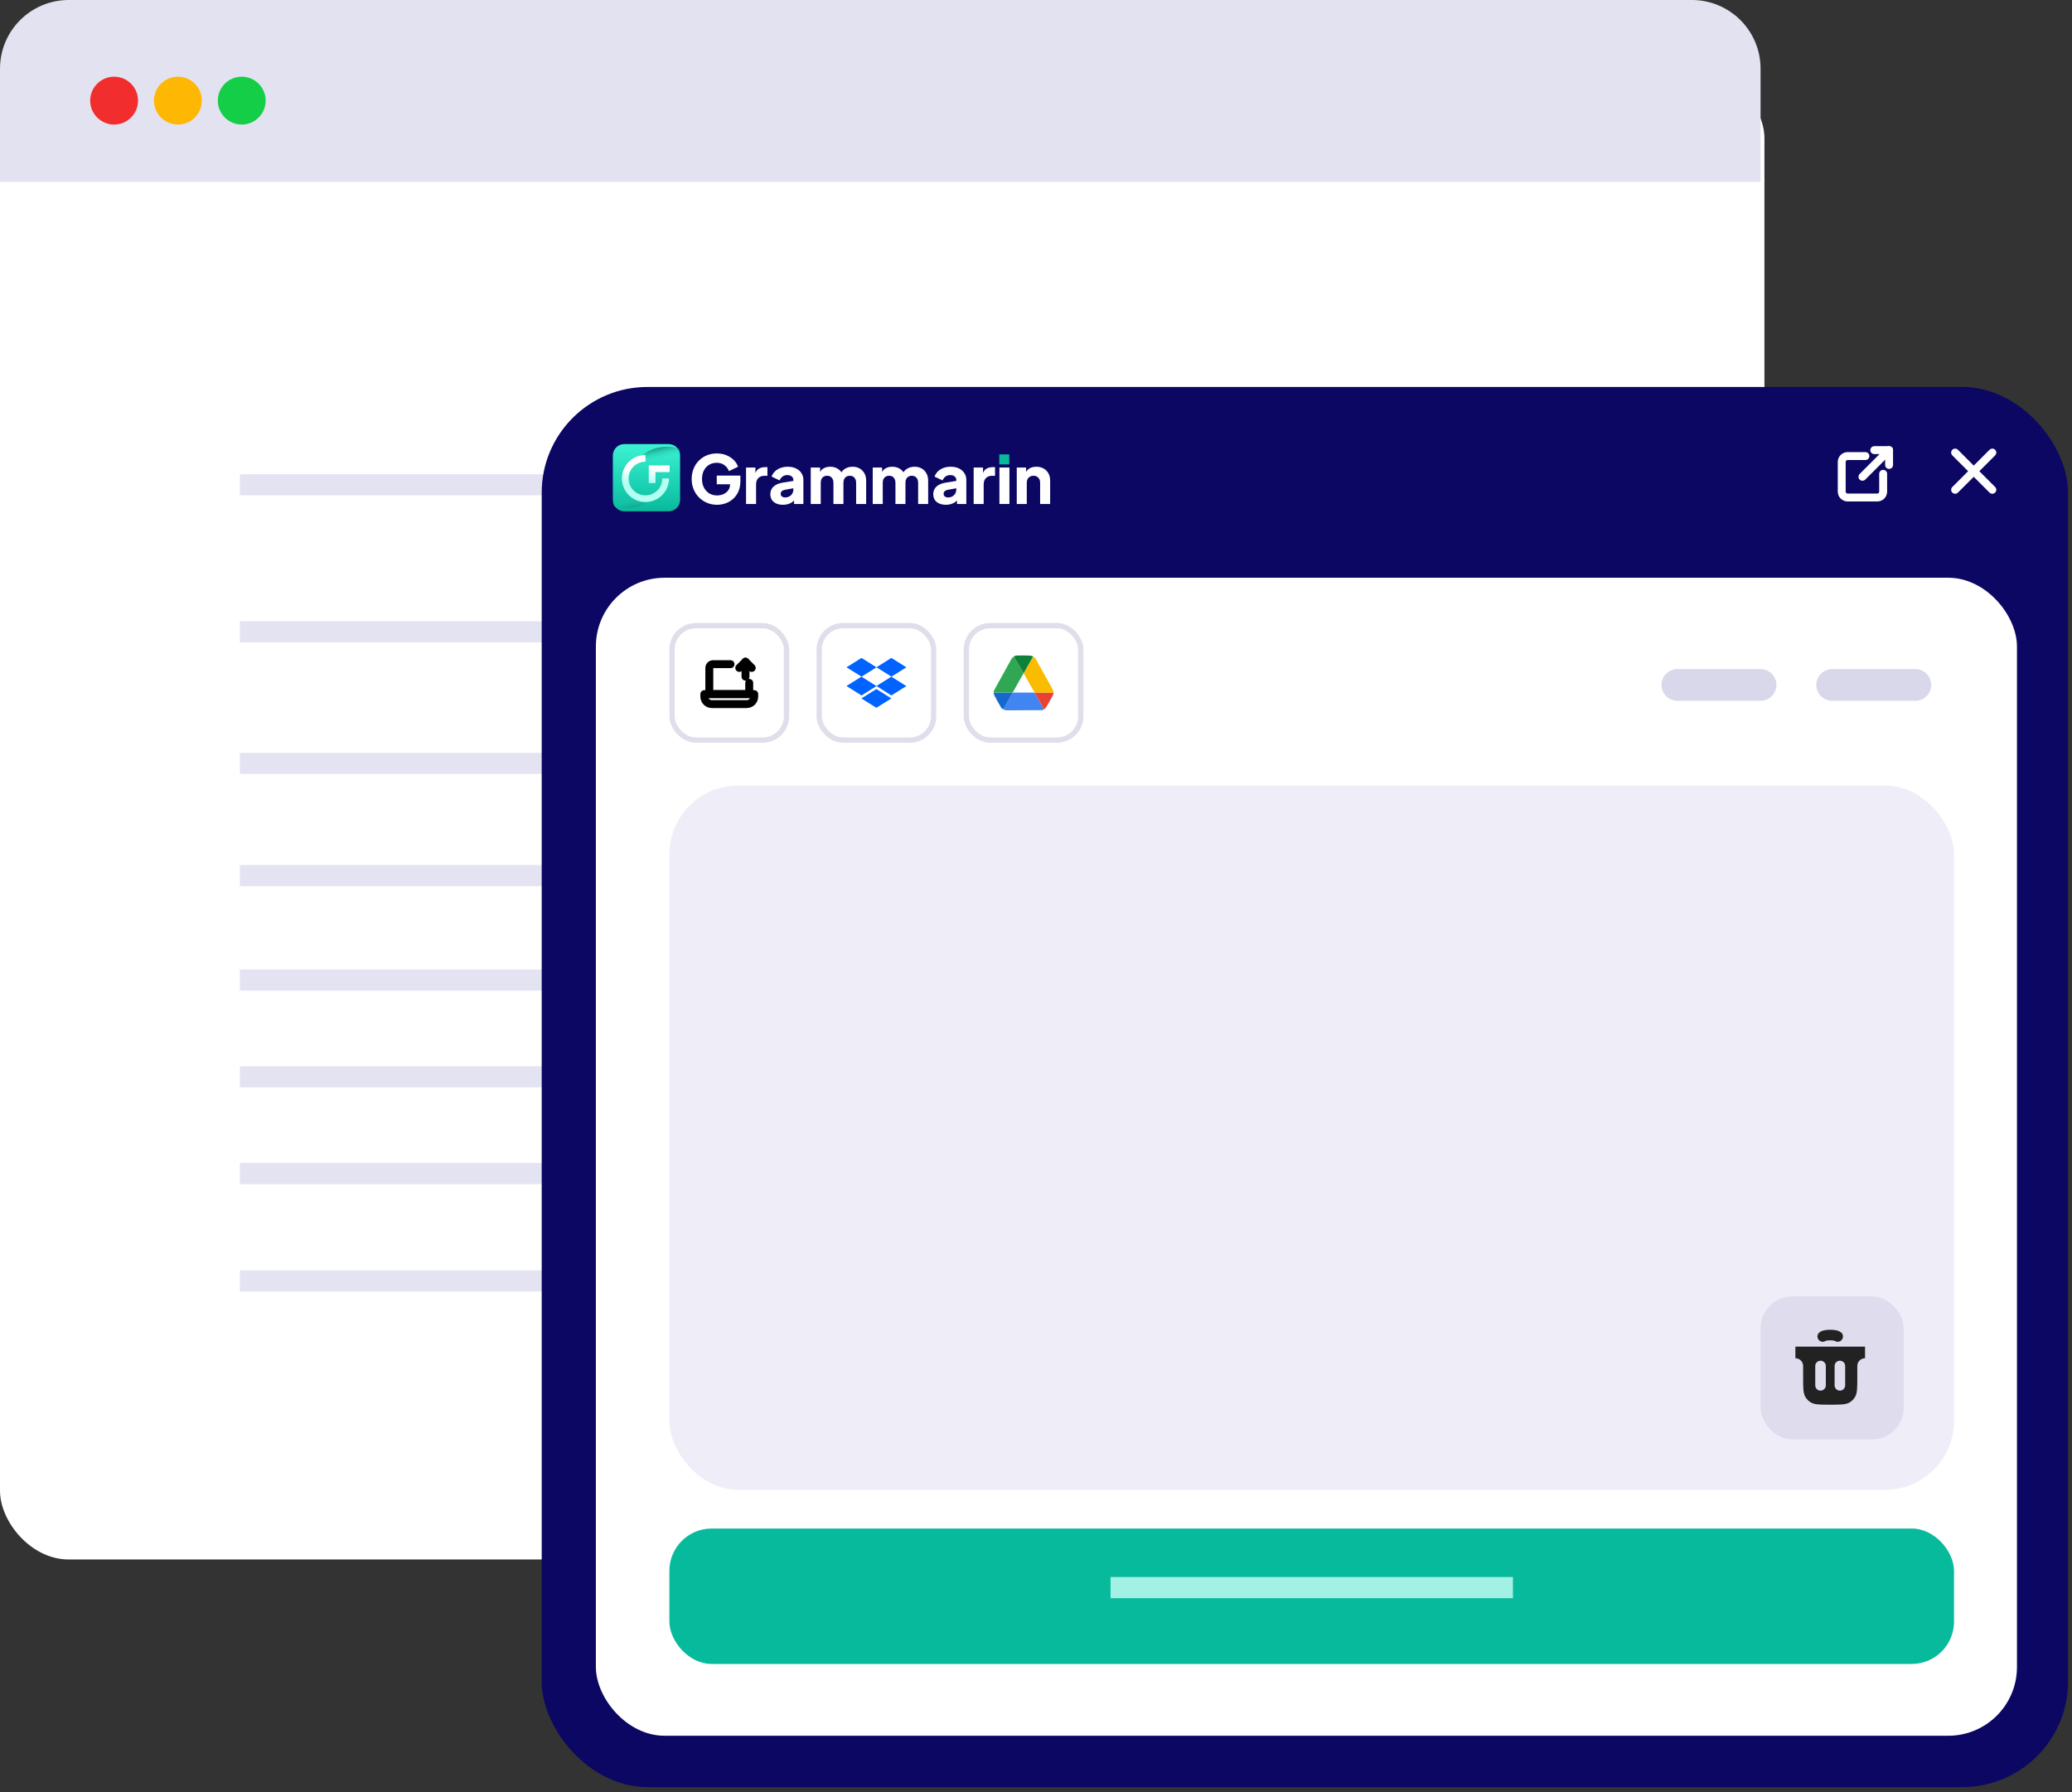 <svg width="392" height="339" viewBox="0 0 392 339" fill="none" xmlns="http://www.w3.org/2000/svg">
<rect x="0" y="0" width="392" height="339" fill="#333333" stroke="none"/>
<rect y="13.176" width="333.813" height="281.838" rx="13" fill="white"/>
<line x1="45.387" y1="185.406" x2="288.426" y2="185.406" stroke="#E4E3F2" stroke-width="4"/>
<line x1="45.387" y1="165.641" x2="288.426" y2="165.641" stroke="#E4E3F2" stroke-width="4"/>
<line x1="45.387" y1="144.412" x2="288.426" y2="144.412" stroke="#E4E3F2" stroke-width="4"/>
<line x1="45.387" y1="119.523" x2="288.426" y2="119.523" stroke="#E4E3F2" stroke-width="4"/>
<line x1="45.387" y1="91.705" x2="288.426" y2="91.705" stroke="#E4E3F2" stroke-width="4"/>
<line x1="45.387" y1="203.709" x2="288.426" y2="203.709" stroke="#E4E3F2" stroke-width="4"/>
<line x1="45.387" y1="222.008" x2="288.426" y2="222.008" stroke="#E4E3F2" stroke-width="4"/>
<path d="M45.387 242.311H149.691" stroke="#E4E3F2" stroke-width="4"/>
<rect x="102.484" y="73.205" width="288.77" height="264.872" rx="20" fill="#0B0762"/>
<path d="M189.051 85.959V87.854H190.945V85.959H189.051Z" fill="#08BA9C"/>
<path d="M135.655 95.493C134.982 95.493 134.354 95.37 133.773 95.126C133.192 94.882 132.683 94.541 132.245 94.103C131.807 93.665 131.466 93.152 131.222 92.562C130.978 91.973 130.855 91.329 130.855 90.63C130.855 89.931 130.973 89.287 131.209 88.697C131.445 88.099 131.778 87.585 132.207 87.156C132.636 86.718 133.137 86.381 133.71 86.146C134.291 85.901 134.923 85.779 135.605 85.779C136.287 85.779 136.897 85.893 137.436 86.12C137.984 86.348 138.447 86.651 138.826 87.03C139.205 87.409 139.474 87.83 139.634 88.293L137.904 89.126C137.744 88.672 137.461 88.297 137.057 88.002C136.661 87.699 136.177 87.548 135.605 87.548C135.049 87.548 134.561 87.678 134.14 87.939C133.718 88.2 133.39 88.562 133.154 89.025C132.927 89.48 132.813 90.015 132.813 90.63C132.813 91.244 132.935 91.783 133.18 92.246C133.424 92.71 133.756 93.072 134.177 93.333C134.607 93.594 135.099 93.724 135.655 93.724C136.085 93.724 136.485 93.644 136.855 93.484C137.234 93.316 137.537 93.076 137.765 92.764C138 92.453 138.118 92.078 138.118 91.64V90.857L139.015 91.615H135.605V89.973H140.076V90.971C140.076 91.737 139.95 92.406 139.697 92.979C139.445 93.543 139.103 94.015 138.674 94.394C138.253 94.764 137.777 95.042 137.247 95.227C136.725 95.404 136.194 95.493 135.655 95.493Z" fill="white"/>
<path d="M141.146 95.341V88.444H142.914V90.099L142.788 89.859C142.94 89.278 143.188 88.886 143.533 88.684C143.887 88.474 144.304 88.369 144.784 88.369H145.188V90.011H144.594C144.131 90.011 143.756 90.154 143.47 90.44C143.184 90.718 143.041 91.114 143.041 91.627V95.341H141.146Z" fill="white"/>
<path d="M148.153 95.493C147.656 95.493 147.227 95.412 146.865 95.252C146.503 95.093 146.225 94.865 146.031 94.57C145.837 94.267 145.74 93.909 145.74 93.497C145.74 93.109 145.829 92.768 146.006 92.474C146.183 92.171 146.452 91.918 146.814 91.716C147.185 91.514 147.644 91.371 148.191 91.286L150.3 90.945V92.335L148.532 92.65C148.262 92.701 148.056 92.79 147.913 92.916C147.77 93.034 147.698 93.206 147.698 93.434C147.698 93.644 147.778 93.808 147.938 93.926C148.098 94.044 148.296 94.103 148.532 94.103C148.843 94.103 149.117 94.036 149.353 93.901C149.589 93.766 149.77 93.585 149.896 93.358C150.031 93.122 150.098 92.865 150.098 92.587V90.794C150.098 90.533 149.993 90.314 149.782 90.137C149.58 89.96 149.302 89.872 148.949 89.872C148.612 89.872 148.313 89.964 148.052 90.15C147.799 90.335 147.614 90.579 147.496 90.882L145.98 90.162C146.115 89.775 146.33 89.442 146.625 89.164C146.919 88.886 147.273 88.672 147.686 88.52C148.098 88.369 148.549 88.293 149.037 88.293C149.618 88.293 150.132 88.398 150.578 88.609C151.024 88.819 151.37 89.114 151.614 89.493C151.866 89.863 151.993 90.297 151.993 90.794V95.341H150.224V94.229L150.654 94.154C150.452 94.457 150.229 94.709 149.984 94.912C149.74 95.105 149.467 95.248 149.163 95.341C148.86 95.442 148.523 95.493 148.153 95.493Z" fill="white"/>
<path d="M153.382 95.341V88.444H155.151V90.124L154.961 89.847C155.062 89.316 155.306 88.924 155.694 88.672C156.081 88.419 156.544 88.293 157.083 88.293C157.656 88.293 158.157 88.44 158.586 88.735C159.024 89.021 159.298 89.409 159.407 89.897L158.864 89.948C159.091 89.383 159.416 88.966 159.837 88.697C160.258 88.428 160.75 88.293 161.315 88.293C161.811 88.293 162.249 88.402 162.628 88.621C163.015 88.84 163.319 89.148 163.538 89.543C163.757 89.931 163.866 90.385 163.866 90.907V95.341H161.971V91.312C161.971 91.042 161.921 90.811 161.82 90.617C161.727 90.423 161.592 90.272 161.416 90.162C161.239 90.053 161.024 89.998 160.771 89.998C160.527 89.998 160.312 90.053 160.127 90.162C159.95 90.272 159.811 90.423 159.71 90.617C159.618 90.811 159.571 91.042 159.571 91.312V95.341H157.677V91.312C157.677 91.042 157.626 90.811 157.525 90.617C157.433 90.423 157.298 90.272 157.121 90.162C156.944 90.053 156.729 89.998 156.477 89.998C156.233 89.998 156.018 90.053 155.833 90.162C155.656 90.272 155.517 90.423 155.416 90.617C155.323 90.811 155.277 91.042 155.277 91.312V95.341H153.382Z" fill="white"/>
<path d="M165.113 95.341V88.444H166.881V90.124L166.692 89.847C166.793 89.316 167.037 88.924 167.424 88.672C167.812 88.419 168.275 88.293 168.814 88.293C169.386 88.293 169.887 88.44 170.317 88.735C170.755 89.021 171.028 89.409 171.138 89.897L170.595 89.948C170.822 89.383 171.146 88.966 171.567 88.697C171.988 88.428 172.481 88.293 173.045 88.293C173.542 88.293 173.98 88.402 174.359 88.621C174.746 88.84 175.049 89.148 175.268 89.543C175.487 89.931 175.596 90.385 175.596 90.907V95.341H173.702V91.312C173.702 91.042 173.651 90.811 173.55 90.617C173.458 90.423 173.323 90.272 173.146 90.162C172.969 90.053 172.755 89.998 172.502 89.998C172.258 89.998 172.043 90.053 171.858 90.162C171.681 90.272 171.542 90.423 171.441 90.617C171.348 90.811 171.302 91.042 171.302 91.312V95.341H169.407V91.312C169.407 91.042 169.357 90.811 169.256 90.617C169.163 90.423 169.028 90.272 168.852 90.162C168.675 90.053 168.46 89.998 168.207 89.998C167.963 89.998 167.748 90.053 167.563 90.162C167.386 90.272 167.247 90.423 167.146 90.617C167.054 90.811 167.007 91.042 167.007 91.312V95.341H165.113Z" fill="white"/>
<path d="M178.978 95.493C178.481 95.493 178.052 95.412 177.69 95.252C177.327 95.093 177.05 94.865 176.856 94.57C176.662 94.267 176.565 93.909 176.565 93.497C176.565 93.109 176.654 92.768 176.831 92.474C177.007 92.171 177.277 91.918 177.639 91.716C178.01 91.514 178.468 91.371 179.016 91.286L181.125 90.945V92.335L179.357 92.65C179.087 92.701 178.881 92.79 178.738 92.916C178.595 93.034 178.523 93.206 178.523 93.434C178.523 93.644 178.603 93.808 178.763 93.926C178.923 94.044 179.121 94.103 179.357 94.103C179.668 94.103 179.942 94.036 180.178 93.901C180.414 93.766 180.595 93.585 180.721 93.358C180.856 93.122 180.923 92.865 180.923 92.587V90.794C180.923 90.533 180.818 90.314 180.607 90.137C180.405 89.96 180.127 89.872 179.774 89.872C179.437 89.872 179.138 89.964 178.877 90.15C178.624 90.335 178.439 90.579 178.321 90.882L176.805 90.162C176.94 89.775 177.155 89.442 177.45 89.164C177.744 88.886 178.098 88.672 178.511 88.52C178.923 88.369 179.374 88.293 179.862 88.293C180.443 88.293 180.957 88.398 181.403 88.609C181.849 88.819 182.195 89.114 182.439 89.493C182.691 89.863 182.818 90.297 182.818 90.794V95.341H181.049V94.229L181.479 94.154C181.277 94.457 181.054 94.709 180.809 94.912C180.565 95.105 180.292 95.248 179.988 95.341C179.685 95.442 179.348 95.493 178.978 95.493Z" fill="white"/>
<path d="M184.207 95.341V88.444H185.976V90.099L185.849 89.859C186.001 89.278 186.249 88.886 186.594 88.684C186.948 88.474 187.365 88.369 187.845 88.369H188.249V90.011H187.655C187.192 90.011 186.818 90.154 186.531 90.44C186.245 90.718 186.102 91.114 186.102 91.627V95.341H184.207Z" fill="white"/>
<path d="M189.08 95.341V88.444H190.974V95.341H189.08Z" fill="white"/>
<path d="M192.361 95.341V88.444H194.129V89.809L194.028 89.505C194.188 89.093 194.445 88.79 194.798 88.596C195.16 88.394 195.582 88.293 196.061 88.293C196.584 88.293 197.038 88.402 197.426 88.621C197.821 88.84 198.129 89.148 198.348 89.543C198.567 89.931 198.676 90.385 198.676 90.907V95.341H196.781V91.312C196.781 91.042 196.727 90.811 196.617 90.617C196.516 90.423 196.369 90.272 196.175 90.162C195.99 90.053 195.771 89.998 195.518 89.998C195.274 89.998 195.055 90.053 194.862 90.162C194.668 90.272 194.516 90.423 194.407 90.617C194.306 90.811 194.255 91.042 194.255 91.312V95.341H192.361Z" fill="white"/>
<path d="M115.945 86.173C115.945 84.977 116.915 84.008 118.111 84.008H126.501C127.697 84.008 128.666 84.977 128.666 86.173V94.564C128.666 95.76 127.697 96.729 126.501 96.729H118.111C116.915 96.729 115.945 95.76 115.945 94.564V86.173Z" fill="url(#paint0_linear_3650_1164)"/>
<path d="M121.269 86.48C123.028 84.368 126.966 84.105 128.486 84.954L128.667 85.36L128.667 86.939L126.637 87.929L121.269 86.48Z" fill="url(#paint1_linear_3650_1164)"/>
<path d="M123.307 94.185C121.552 96.3 117.614 96.57 116.092 95.724L115.99 95.237L115.945 93.704L117.936 92.745L123.307 94.185Z" fill="url(#paint2_linear_3650_1164)"/>
<path fill-rule="evenodd" clip-rule="evenodd" d="M122.114 87.328C120.352 87.328 118.923 88.756 118.923 90.518C118.923 92.28 120.351 93.708 122.113 93.708C123.875 93.708 125.303 92.28 125.303 90.518H126.567C126.567 92.978 124.573 94.971 122.113 94.971C119.653 94.971 117.66 92.977 117.66 90.518C117.66 88.059 119.654 86.064 122.114 86.064V87.328ZM122.746 88.052H126.682V89.315H124.009V91.387H122.746V88.052Z" fill="url(#paint3_linear_3650_1164)"/>
<rect x="112.734" y="109.293" width="268.855" height="219.067" rx="13" fill="white"/>
<rect x="126.641" y="148.605" width="243.039" height="133.232" rx="13" fill="#EFEEF8"/>
<path d="M369.887 85.615L376.928 92.656" stroke="white" stroke-width="1.5" stroke-linecap="round"/>
<path d="M376.93 85.615L369.889 92.656" stroke="white" stroke-width="1.5" stroke-linecap="round"/>
<path d="M352.915 86.275H349.554C349.257 86.275 348.972 86.393 348.762 86.603C348.552 86.814 348.434 87.099 348.434 87.396V92.997C348.434 93.294 348.552 93.579 348.762 93.789C348.972 93.999 349.257 94.117 349.554 94.117H355.155C355.452 94.117 355.737 93.999 355.947 93.789C356.157 93.579 356.275 93.294 356.275 92.997V89.636" stroke="white" stroke-width="1.5" stroke-linecap="round" stroke-linejoin="round"/>
<path d="M352.355 90.195L357.397 85.154" stroke="white" stroke-width="1.5" stroke-linecap="round" stroke-linejoin="round"/>
<path d="M354.594 85.154H357.394V87.955" stroke="white" stroke-width="1.5" stroke-linecap="round" stroke-linejoin="round"/>
<rect x="126.641" y="289.158" width="243.039" height="25.622" rx="8" fill="#08BA9C"/>
<line x1="210.098" y1="300.336" x2="286.23" y2="300.336" stroke="#A3F1E4" stroke-width="4"/>
<rect x="154.984" y="118.359" width="21.649" height="21.649" rx="4.5" fill="white" stroke="#DFDEEB"/>
<path d="M165.819 126.239L162.988 128.014L165.819 129.79L162.988 131.566L160.148 129.773L162.986 127.998L160.148 126.239L162.986 124.463L165.819 126.239ZM162.971 132.124L165.802 130.349L168.633 132.124L165.802 133.9L162.971 132.124ZM165.819 129.773L168.651 127.998L165.819 126.237L168.636 124.463L171.473 126.239L168.636 128.014L171.473 129.788L168.636 131.564L165.819 129.773Z" fill="#0062FF"/>
<rect x="182.82" y="118.359" width="21.649" height="21.649" rx="4.5" fill="white" stroke="#DFDEEB"/>
<path d="M195.726 131.025H191.58L189.805 134.192C190.018 134.303 190.261 134.374 190.418 134.374C192.049 134.374 195.377 134.35 197.029 134.35C197.199 134.35 197.358 134.291 197.501 134.198L195.726 131.025Z" fill="#4185F3"/>
<path d="M189.81 134.192L191.586 131.025H187.988C187.987 131.245 188.063 131.447 188.183 131.677C188.518 132.316 189.084 133.337 189.416 133.871C189.498 134.002 189.823 134.199 189.81 134.192Z" fill="#1767D1"/>
<path d="M195.73 131.026L197.506 134.198C197.736 134.048 197.923 133.812 198.045 133.594C198.32 133.103 198.785 132.284 199.105 131.731C199.255 131.473 199.312 131.242 199.309 131.025L195.73 131.026Z" fill="#E94235"/>
<path d="M191.584 131.025L193.654 127.348L191.804 124.197C191.604 124.332 191.432 124.514 191.355 124.653C190.547 126.1 188.919 129.066 188.101 130.531C188.017 130.681 187.977 130.853 187.985 131.025H191.584Z" fill="#30A753"/>
<path d="M195.731 131.025L193.656 127.349L195.456 124.201C195.656 124.336 195.876 124.515 195.954 124.654C196.762 126.101 198.389 129.066 199.208 130.532C199.292 130.682 199.318 130.853 199.309 131.025H195.731Z" fill="#F9BC00"/>
<path d="M191.805 124.199L193.656 127.35L195.456 124.202C195.27 124.091 195.007 124.025 194.752 124.017C194.043 123.993 192.893 123.983 192.275 124.011C192.122 124.018 191.807 124.198 191.805 124.199Z" fill="#0F8038"/>
<rect x="127.145" y="118.359" width="21.649" height="21.649" rx="4.5" fill="white" stroke="#DFDEEB"/>
<g clip-path="url(#clip0_3650_1164)">
<path d="M138.206 125.645H134.903C134.512 125.645 134.195 125.961 134.195 126.352V131.307H141.745V129.183" stroke="black" stroke-width="1.5" stroke-linecap="round" stroke-linejoin="round"/>
<path d="M133.254 131.307H142.691V131.779C142.691 132.56 142.057 133.194 141.276 133.194H134.669C133.888 133.194 133.254 132.56 133.254 131.779V131.307Z" stroke="black" stroke-width="1.5" stroke-linejoin="round"/>
<path d="M141.039 128.005V125.174" stroke="black" stroke-width="1.5" stroke-linecap="round" stroke-linejoin="round"/>
<path d="M139.859 126.353L141.039 125.174L142.219 126.353" stroke="black" stroke-width="1.5" stroke-linecap="round" stroke-linejoin="round"/>
</g>
<line x1="299.406" y1="125.877" x2="326.492" y2="125.877" stroke="white" stroke-width="3"/>
<path d="M317.34 129.572H333.079" stroke="#D9D7EA" stroke-width="6" stroke-linecap="round"/>
<path d="M346.625 129.572H362.364" stroke="#D9D7EA" stroke-width="6" stroke-linecap="round"/>
<rect x="333.082" y="245.234" width="27.086" height="27.086" rx="6" fill="#DFDDED"/>
<path fill-rule="evenodd" clip-rule="evenodd" d="M352.845 254.752H339.668V256.948C340.477 256.948 341.132 257.604 341.132 258.412V260.608C341.132 262.595 341.132 263.589 341.584 264.316C341.827 264.708 342.157 265.037 342.548 265.281C343.276 265.733 344.269 265.733 346.256 265.733C348.244 265.733 349.237 265.733 349.964 265.281C350.356 265.037 350.685 264.708 350.929 264.316C351.381 263.589 351.381 262.595 351.381 260.608V258.412C351.381 257.604 352.036 256.948 352.845 256.948V254.752ZM345.426 258.412C345.426 257.86 344.979 257.412 344.426 257.412C343.874 257.412 343.426 257.86 343.426 258.412V262.072C343.426 262.625 343.874 263.072 344.426 263.072C344.979 263.072 345.426 262.625 345.426 262.072V258.412ZM349.087 258.412C349.087 257.86 348.639 257.412 348.087 257.412C347.534 257.412 347.087 257.86 347.087 258.412V262.072C347.087 262.625 347.534 263.072 348.087 263.072C348.639 263.072 349.087 262.625 349.087 262.072V258.412Z" fill="#222222"/>
<path d="M344.844 252.826C344.928 252.748 345.112 252.679 345.367 252.63C345.623 252.581 345.936 252.555 346.259 252.555C346.581 252.555 346.894 252.581 347.15 252.63C347.406 252.679 347.589 252.748 347.673 252.826" stroke="#222222" stroke-width="2" stroke-linecap="round"/>
<path d="M0 13C0 5.82 5.82 0 13 0H320.081C327.261 0 333.081 5.82 333.081 13V34.406H0V13Z" fill="#E3E2F1"/>
<circle cx="21.59" cy="19.035" r="4.527" fill="#F22D2D"/>
<circle cx="33.66" cy="19.035" r="4.527" fill="#FEB702"/>
<circle cx="45.734" cy="19.035" r="4.527" fill="#14CE48"/>
<defs>
<linearGradient id="paint0_linear_3650_1164" x1="122.306" y1="84.008" x2="122.306" y2="96.729" gradientUnits="userSpaceOnUse">
<stop stop-color="#3CF3D4"/>
<stop offset="1" stop-color="#08BA9C"/>
</linearGradient>
<linearGradient id="paint1_linear_3650_1164" x1="126.249" y1="83.759" x2="126.948" y2="86.881" gradientUnits="userSpaceOnUse">
<stop stop-color="#077764"/>
<stop offset="0.829" stop-color="#28DDBF" stop-opacity="0"/>
</linearGradient>
<linearGradient id="paint2_linear_3650_1164" x1="118.332" y1="96.915" x2="117.627" y2="93.794" gradientUnits="userSpaceOnUse">
<stop stop-color="#128F7A"/>
<stop offset="0.829" stop-color="#28DDBF" stop-opacity="0"/>
</linearGradient>
<linearGradient id="paint3_linear_3650_1164" x1="125.03" y1="88.684" x2="125.03" y2="91.387" gradientUnits="userSpaceOnUse">
<stop stop-color="white"/>
<stop offset="1" stop-color="#B3FFF2"/>
</linearGradient>
<clipPath id="clip0_3650_1164">
<rect width="11.325" height="11.325" fill="white" transform="translate(132.309 123.521)"/>
</clipPath>
</defs>
</svg>
